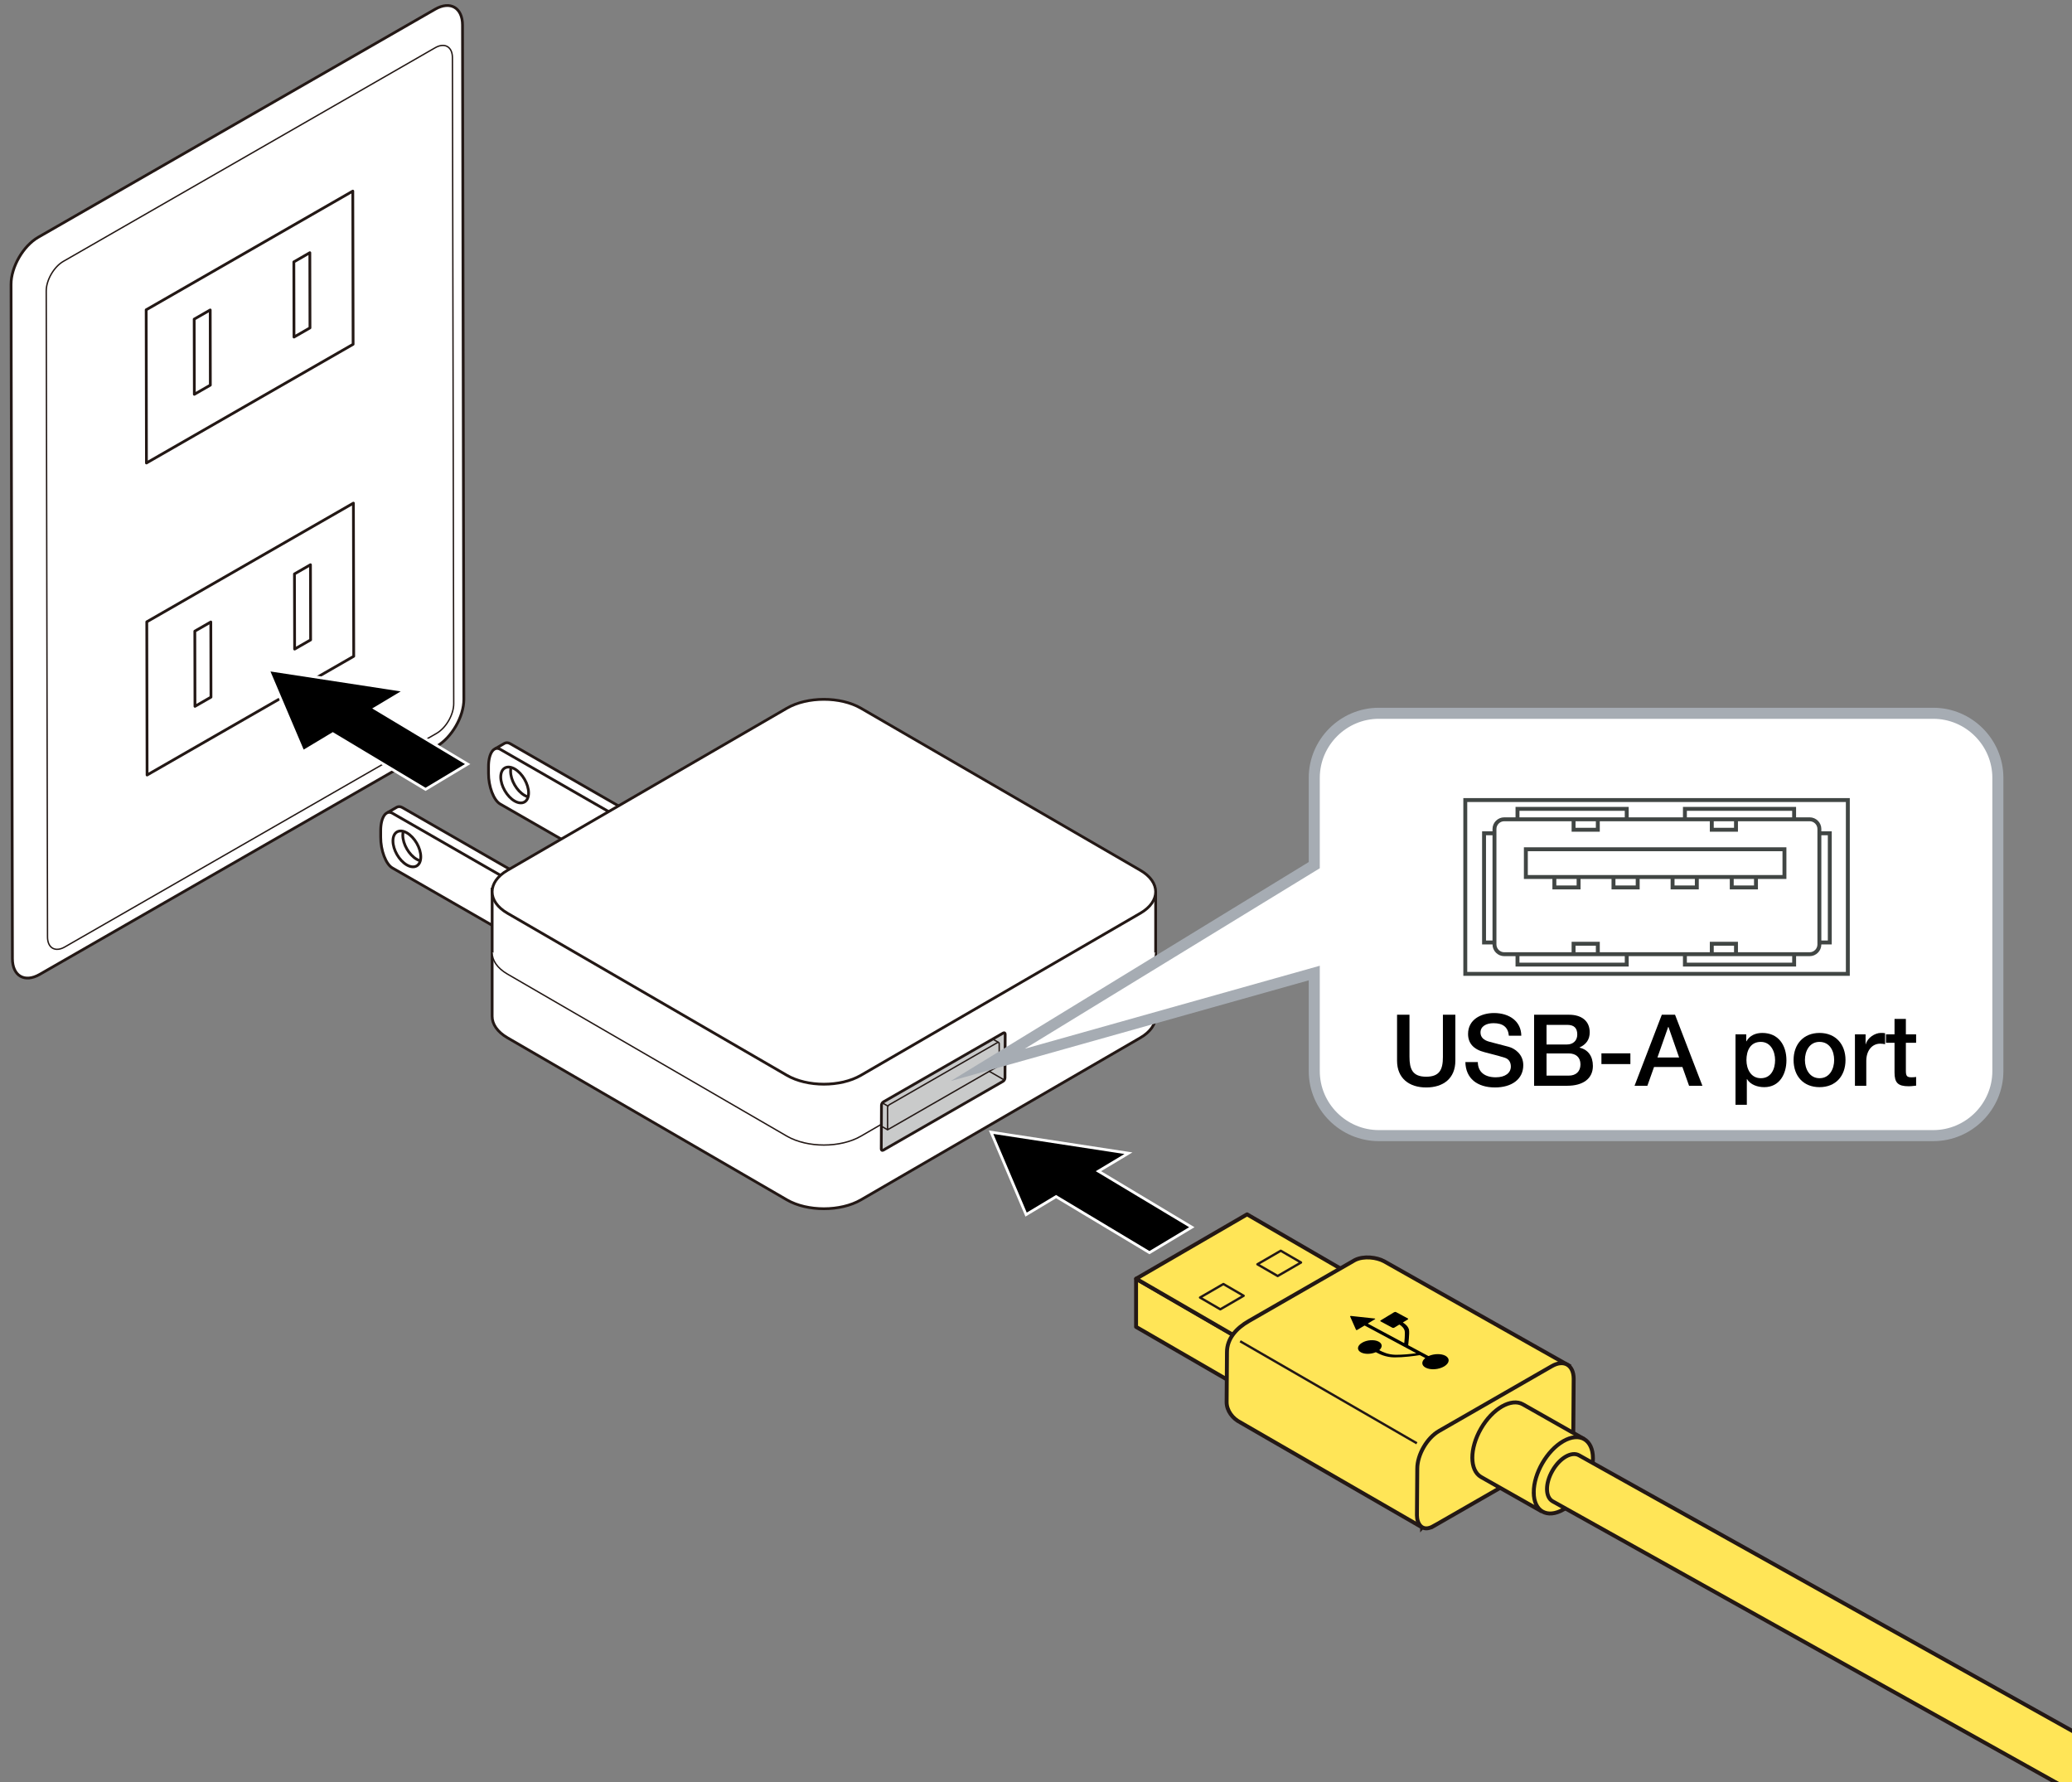 <?xml version="1.0" encoding="UTF-8"?>
<svg id="_レイヤー_1" data-name="レイヤー_1" xmlns="http://www.w3.org/2000/svg" version="1.1" viewBox="0 0 375 322.525">
  <rect x="0" y="0" width="375" height="322.525" fill="#808080" stroke="none"/>
  <!-- Generator: Adobe Illustrator 29.0.0, SVG Export Plug-In . SVG Version: 2.1.0 Build 186)  -->
  <g>
    <polygon points="198.8 211.957 204.232 208.703 179.373 204.9 185.708 219.814 191.134 216.558 208.033 226.698 215.702 222.096 198.8 211.957" stroke="#fff" stroke-width=".5"/>
    <g>
      <g>
        <g>
          <path d="M70.05,147.105l1.786-1.029c.292-.145.626-.129.984.074l28.736,16.516-.025,9.897-1.78,1.029" fill="#fff" stroke="#231815" stroke-linejoin="round" stroke-width=".5"/>
          <g>
            <path d="M99.772,163.695l-28.739-16.515c-1.174-.674-2.125.725-2.133,3.121v1.219c-.008,2.4.942,4.889,2.114,5.558l28.736,16.515.022-9.898Z" fill="#fff" stroke="#231815" stroke-linejoin="round" stroke-width=".5"/>
            <path d="M71.119,152.185c.003-1.605,1.133-2.255,2.524-1.456,1.394.799,2.519,2.746,2.513,4.351s-1.133,2.255-2.524,1.458c-1.392-.802-2.513-2.747-2.513-4.353Z" fill="none" stroke="#231815" stroke-linejoin="round" stroke-width=".5"/>
          </g>
          <path d="M76.016,155.772c-.193-.058-.394-.145-.601-.263-1.392-.799-2.516-2.75-2.516-4.35,0-.204.025-.387.055-.557" fill="none" stroke="#231815" stroke-linejoin="round" stroke-width=".5"/>
        </g>
        <g>
          <path d="M89.56,135.539l1.786-1.032c.292-.142.628-.128.978.074l28.739,16.513-.019,9.9-1.786,1.032" fill="#fff" stroke="#231815" stroke-linejoin="round" stroke-width=".5"/>
          <g>
            <path d="M119.28,152.123l-28.736-16.513c-1.174-.671-2.127.722-2.13,3.121v1.222c-.008,2.396.94,4.886,2.111,5.555l28.733,16.517.022-9.902Z" fill="#fff" stroke="#231815" stroke-linejoin="round" stroke-width=".5"/>
            <path d="M90.626,140.616c.005-1.604,1.138-2.254,2.527-1.456,1.392.801,2.516,2.749,2.516,4.353-.003,1.601-1.135,2.254-2.53,1.456-1.389-.799-2.513-2.749-2.513-4.353Z" fill="none" stroke="#231815" stroke-linejoin="round" stroke-width=".5"/>
          </g>
          <path d="M95.526,144.201c-.19-.056-.397-.142-.601-.263-1.392-.798-2.516-2.747-2.513-4.351,0-.2.017-.386.05-.554" fill="none" stroke="#231815" stroke-linejoin="round" stroke-width=".5"/>
        </g>
      </g>
      <path d="M89.07,160.65v23.277c0,1.408.926,2.815,2.778,3.888l50.561,29.326c3.704,2.147,9.707,2.147,13.409,0l50.561-29.326c1.849-1.073,2.775-2.48,2.775-3.885v-22.558" fill="#fff" stroke="#231815" stroke-width=".5"/>
      <path d="M89.07,172.4c0,1.408.926,2.816,2.778,3.888l50.561,29.326c3.704,2.147,9.707,2.147,13.409,0l50.561-29.326c1.849-1.072,2.775-2.48,2.775-3.885" fill="#fff" stroke="#231815" stroke-width=".25"/>
      <path d="M142.408,194.602c3.704,2.147,9.707,2.147,13.409,0l50.561-29.326c3.704-2.147,3.704-5.63,0-7.776l-50.561-29.326c-3.702-2.147-9.706-2.147-13.409,0l-50.561,29.326c-3.702,2.147-3.702,5.63,0,7.776l50.561,29.326Z" fill="#fff" stroke="#231815" stroke-width=".5"/>
      <g>
        <path d="M181.885,195.079c0,.227-.16.503-.357.616l-21.676,12.458c-.196.11-.355.019-.355-.207l.036-7.918c-.001-.227.158-.503.356-.617l21.676-12.457c.198-.113.358-.022.358.207l-.037,7.918Z" fill="#c9caca" stroke="#231815" stroke-linejoin="round" stroke-width=".5"/>
        <path d="M180.517,188.685l-19.562,11.243c-.178.101-.321.351-.321.555l.007,3.981,20.207-11.614-.008-3.979c-.001-.204-.146-.289-.322-.186Z" fill="#c9caca" stroke="#231815" stroke-linejoin="round" stroke-width=".25"/>
        <line x1="181.719" y1="195.427" x2="178.969" y2="193.84" fill="none" stroke="#231815" stroke-linejoin="round" stroke-width=".25"/>
        <line x1="180.716" y1="188.658" x2="179.707" y2="188.075" fill="none" stroke="#231815" stroke-linejoin="round" stroke-width=".25"/>
        <line x1="160.641" y1="204.464" x2="159.516" y2="203.814" fill="none" stroke="#231815" stroke-linejoin="round" stroke-width=".25"/>
        <line x1="160.706" y1="200.184" x2="159.697" y2="199.599" fill="none" stroke="#231815" stroke-linejoin="round" stroke-width=".25"/>
      </g>
    </g>
    <g>
      <path d="M83.951,126.541c.009,3.14-2.204,6.961-4.929,8.531L7.189,176.34c-2.725,1.569-4.938.284-4.942-2.858l-.247-122.019c-.004-3.143,2.196-6.959,4.925-8.528L78.757,1.668c2.729-1.565,4.942-.287,4.951,2.854l.242,122.019Z" fill="#fff" stroke="#231815" stroke-linejoin="round" stroke-width=".5"/>
      <path d="M82.117,127.348c0,1.983-1.389,4.385-3.104,5.373L11.717,171.384c-1.715.987-3.113.181-3.117-1.8l-.234-116.913c-.004-1.979,1.389-4.383,3.104-5.373L78.762,8.64c1.715-.987,3.117-.185,3.121,1.794l.234,116.913Z" fill="#fff" stroke="#231815" stroke-linejoin="round" stroke-width=".25"/>
      <g>
        <polygon points="63.908 62.307 26.504 83.791 26.456 56.069 63.851 34.585 63.908 62.307" fill="none" stroke="#231815" stroke-linejoin="round" stroke-width=".5"/>
        <polygon points="56.1 59.339 53.208 61 53.182 47.399 56.074 45.733 56.1 59.339" fill="none" stroke="#231815" stroke-linejoin="round" stroke-width=".5"/>
        <polygon points="38.068 69.699 35.172 71.362 35.145 57.759 38.046 56.095 38.068 69.699" fill="none" stroke="#231815" stroke-linejoin="round" stroke-width=".5"/>
      </g>
      <g>
        <polygon points="64.019 118.773 26.619 140.259 26.566 112.536 63.961 91.055 64.019 118.773" fill="none" stroke="#231815" stroke-linejoin="round" stroke-width=".5"/>
        <polygon points="56.215 115.807 53.323 117.468 53.292 103.869 56.189 102.203 56.215 115.807" fill="none" stroke="#231815" stroke-linejoin="round" stroke-width=".5"/>
        <polygon points="38.183 126.164 35.286 127.83 35.26 114.225 38.152 112.563 38.183 126.164" fill="none" stroke="#231815" stroke-linejoin="round" stroke-width=".5"/>
      </g>
    </g>
    <polygon points="67.847 128.215 73.244 124.984 48.548 121.207 54.842 136.018 60.232 132.785 77.02 142.855 84.638 138.285 67.847 128.215" stroke="#fff" stroke-width=".5"/>
    <g>
      <g>
        <polygon points="227.412 252.753 205.612 240.132 205.612 231.43 227.412 244.056 227.412 252.753" fill="#ffe557" stroke="#231815" stroke-linejoin="round" stroke-width=".709"/>
        <polygon points="205.627 231.418 227.435 244.061 247.507 232.419 225.701 219.769 205.627 231.418" fill="#ffe557" stroke="#231815" stroke-linejoin="round" stroke-width=".709"/>
        <polygon points="231.241 230.928 227.571 228.806 231.795 226.355 235.464 228.483 231.241 230.928" fill="none" stroke="#231815" stroke-linejoin="round" stroke-width=".425"/>
        <polygon points="220.859 236.955 217.188 234.824 221.413 232.377 225.08 234.503 220.859 236.955" fill="none" stroke="#231815" stroke-linejoin="round" stroke-width=".425"/>
      </g>
      <g>
        <g>
          <path d="M257.379,276.417l-32.924-19.009c-1.34-.675-2.451-2.083-2.454-3.653l.062-9.04c-.005-2.512,1.757-4.375,3.933-5.626l19.231-11.052c1.611-.801,3.941-.496,5.276.225l33.349,18.825-26.473,29.33Z" fill="#ffe557" stroke="#231815" stroke-width=".709"/>
          <path d="M259.473,276.174c-2.176,1.252-3.029-.539-3.029-1.936l.061-8.45c-.005-2.512,1.757-5.561,3.933-6.812l20.421-11.735c2.177-1.251,3.947-.231,3.952,2.282l-.062,8.893c.005,2.512-.264,3.386-2.441,4.637l-22.835,13.123Z" fill="#ffe557" stroke="#231815" stroke-width=".709"/>
        </g>
        <line x1="256.428" y1="261.2" x2="224.449" y2="242.737" fill="#fff" stroke="#231815" stroke-width=".425"/>
      </g>
      <path d="M258.593,245.396c.959-.418,2.221-.447,2.994-.042.874.471.78,1.334-.203,1.926-.983.595-2.501.699-3.371.231-.776-.408-.786-1.131-.089-1.711.01-.01.026-.026-.003-.05l-.907-.478c-.049-.019-.094-.019-.124-.017-.886.15-2.938.409-4.512.4-1.596-.011-2.76-.614-3.352-.93-.018-.007-.044-.003-.056.003-.864.363-1.977.383-2.656.019-.787-.423-.709-1.195.183-1.73.885-.541,2.246-.632,3.026-.21.685.369.704.999.129,1.515-.017.011-.027.02-.005.037.574.303,1.57.812,2.999.825,1.213.008,2.725-.147,3.625-.274.017-.007.038-.011.019-.028l-9.286-4.983c-.029-.011-.053-.004-.087.016l-1.249.752c-.107.062-.228.058-.255-.019l-1.056-2.385c-.029-.072.045-.123.179-.104l4.252.46c.127.011.145.073.043.135l-1.24.752c-.027.02-.026.028-.008.049l6.505,3.487c.036.015.068,0,.067-.02,0,0,.176-1.594.076-2.13-.092-.519-.597-.97-.943-1.165-.016-.007-.034-.002-.061.008l-.858.522c-.11.068-.272.084-.372.028l-2.119-1.14c-.097-.047-.086-.144.033-.205l2.391-1.453c.108-.062.27-.075.364-.025l2.123,1.138c.098.052.09.144-.022.21l-.843.509c-.022.008-.026.031-.002.041.398.223.988.734,1.092,1.337.11.621-.147,2.713-.147,2.713-.007.027.013.048.057.076l3.582,1.917c.018.01.058.008.083-.006Z"/>
      <g>
        <g>
          <path d="M286.748,260.46l-11.108-6.297c-2.106-1.213-5.509.745-7.604,4.367-2.092,3.626-2.092,7.554.018,8.775l11,6.236" fill="#ffe557" stroke="#231815" stroke-linejoin="round" stroke-width=".709"/>
          <path d="M277.585,270.085c.004,3.413,2.409,4.8,5.368,3.096,2.956-1.696,5.354-5.844,5.347-9.257-.007-3.417-2.412-4.803-5.376-3.1-2.956,1.699-5.351,5.844-5.34,9.261Z" fill="#ffe557" stroke="#231815" stroke-width=".709"/>
          <path d="M281.574,258.368h0Z" fill="#fff" stroke="#231815" stroke-width=".425"/>
          <path d="M273.829,254.04h0Z" fill="#fff" stroke="#231815" stroke-width=".425"/>
        </g>
        <path d="M408.846,332.141l-123.063-68.76c-1.336-.767-3.486.468-4.803,2.762-1.329,2.293-1.329,4.771.007,5.548l122.933,68.678" fill="#ffe557" stroke="#231815" stroke-linejoin="round" stroke-width=".709"/>
        <g>
          <path d="M417.385,334.731h0Z" fill="#fff" stroke="#231815" stroke-width=".425"/>
          <path d="M409.641,330.403h0Z" fill="#fff" stroke="#231815" stroke-width=".425"/>
        </g>
      </g>
    </g>
  </g>
  <path d="M349.886,129.086h-100.331c-6.427,0-11.694,5.263-11.694,11.691v15.794l-59.084,36.146,59.084-16.619v17.733c0,6.434,5.267,11.69,11.694,11.69h100.331c6.434,0,11.698-5.256,11.698-11.69v-53.054c0-6.427-5.263-11.691-11.698-11.691" fill="#fff"/>
  <path d="M349.886,129.086h-100.331c-6.427,0-11.694,5.263-11.694,11.691v15.794l-59.084,36.146,59.084-16.619v17.733c0,6.434,5.267,11.69,11.694,11.69h100.331c6.434,0,11.698-5.256,11.698-11.69v-53.054c0-6.427-5.263-11.691-11.698-11.691Z" fill="none" stroke="#a6acb3" stroke-miterlimit="10" stroke-width="2"/>
  <g>
    <path d="M255.095,183.643v7.598c0,2.233.54,3.619,3.025,3.619,2.448,0,3.024-1.332,3.024-3.564v-7.652h2.251v8.318c0,3.223-2.196,4.844-5.275,4.844-3.062,0-5.275-1.639-5.275-4.844v-8.318h2.25Z"/>
    <path d="M275.329,187.441h-2.25v-.018c-.145-1.513-1.045-2.251-2.773-2.251-1.351,0-2.358.594-2.358,1.675,0,.846.54,1.404,1.639,1.692l3.438.9c1.099.288,2.665,1.332,2.665,3.331,0,2.538-2.089,4.033-5.113,4.033-3.223,0-5.312-1.639-5.366-4.592h2.251c.019,1.837,1.297,2.755,3.259,2.755,1.729,0,2.719-.811,2.719-1.944,0-.811-.396-1.368-1.062-1.585-.721-.233-1.279-.396-3.674-1.008-2.034-.504-3.007-1.639-3.007-3.313,0-2.61,2.359-3.781,4.699-3.781,2.791,0,4.916,1.513,4.934,4.105Z"/>
    <path d="M283.969,183.643c2.215,0,3.745,1.08,3.745,3.187,0,1.297-.63,2.179-1.837,2.737v.036c1.549.342,2.413,1.566,2.413,3.312,0,2.305-1.801,3.583-4.646,3.583h-5.996v-12.855h6.32ZM283.608,189.026c1.026,0,1.854-.631,1.854-1.801,0-1.188-.594-1.747-1.818-1.747h-3.745v3.548h3.709ZM283.933,194.662c1.278,0,2.106-.738,2.106-2.035,0-1.314-.864-1.98-2.106-1.98h-4.033v4.016h4.033Z"/>
    <path d="M295.074,190.629v1.944h-5.24v-1.944h5.24Z"/>
    <path d="M303.156,183.643l4.951,12.855h-2.412l-1.207-3.402h-5.131l-1.207,3.402h-2.322l4.934-12.855h2.395ZM301.914,185.857l-1.944,5.527h3.925l-1.927-5.527h-.054Z"/>
    <path d="M323.317,191.889c0,2.449-1.225,4.861-4.016,4.861-1.17,0-2.484-.414-3.115-1.458h-.036v4.646h-2.052v-12.748h1.944v1.261h.036c.594-1.081,1.692-1.513,2.881-1.513,2.917,0,4.357,2.232,4.357,4.951ZM318.689,195.13c1.854,0,2.575-1.656,2.575-3.277,0-1.548-.774-3.295-2.593-3.295-1.909,0-2.593,1.621-2.593,3.295,0,1.603.792,3.277,2.61,3.277Z"/>
    <path d="M334.009,191.835c0,2.898-1.782,4.915-4.699,4.915s-4.699-1.998-4.699-4.915c0-2.845,1.782-4.897,4.699-4.897s4.699,2.053,4.699,4.897ZM329.31,195.13c1.818,0,2.646-1.675,2.646-3.295,0-1.656-.81-3.277-2.665-3.277-1.782,0-2.628,1.639-2.628,3.277,0,1.603.828,3.295,2.646,3.295Z"/>
    <path d="M341.172,186.991v1.98c-.307-.054-.595-.09-.883-.09-1.53,0-2.521,1.333-2.521,3.115v4.501h-2.053v-9.309h1.927v1.801h.036c.288-1.188,1.675-2.053,2.719-2.053.396,0,.468,0,.774.054Z"/>
    <path d="M344.933,184.398v2.791h1.854v1.53h-1.854v5.078c0,.972.234,1.17,1.026,1.17.378,0,.756-.036.828-.072v1.585c-.811.09-1.044.107-1.332.107-1.963,0-2.575-.63-2.575-2.502v-5.366h-1.548v-1.53h1.548v-2.791h2.053Z"/>
  </g>
  <path d="M276.156,158.716v-5.021h46.801v5.021h-46.801ZM309.807,172.688v-1.89h4.381v1.89h-4.381ZM284.793,172.688v-1.89h4.388v1.89h-4.388ZM304.943,174.57v-1.89h19.769v1.89h-19.769ZM274.644,174.57v-1.89h19.769v1.89h-19.769ZM314.188,150.165v-1.893h-4.381v1.893h4.381ZM317.804,160.606v-1.89h-4.384v1.89h4.384ZM307.099,160.606v-1.89h-4.388v1.89h4.388ZM296.398,160.606v-1.89h-4.381v1.89h4.381ZM285.701,160.606v-1.89h-4.384v1.89h4.384ZM289.181,150.165v-1.893h-4.388v1.893h4.388ZM324.708,148.271v-1.89h-19.765v1.89h19.765ZM331.163,170.567v-19.765h-1.883v19.765h1.883ZM270.476,170.567v-19.765h-1.886v19.765h1.886ZM294.412,148.271v-1.89h-19.769v1.89h19.769ZM329.281,170.926c0,.964-.794,1.762-1.758,1.762h-55.285c-.961,0-1.762-.797-1.762-1.762v-20.9c0-.964.801-1.754,1.762-1.754h55.285c.964,0,1.758.79,1.758,1.754v20.9Z" fill="none" stroke="#414644" stroke-width=".709"/>
  <path d="M265.195,176.247v-31.456h69.235v31.456h-69.235Z" fill="none" stroke="#414644" stroke-width=".709"/>
</svg>